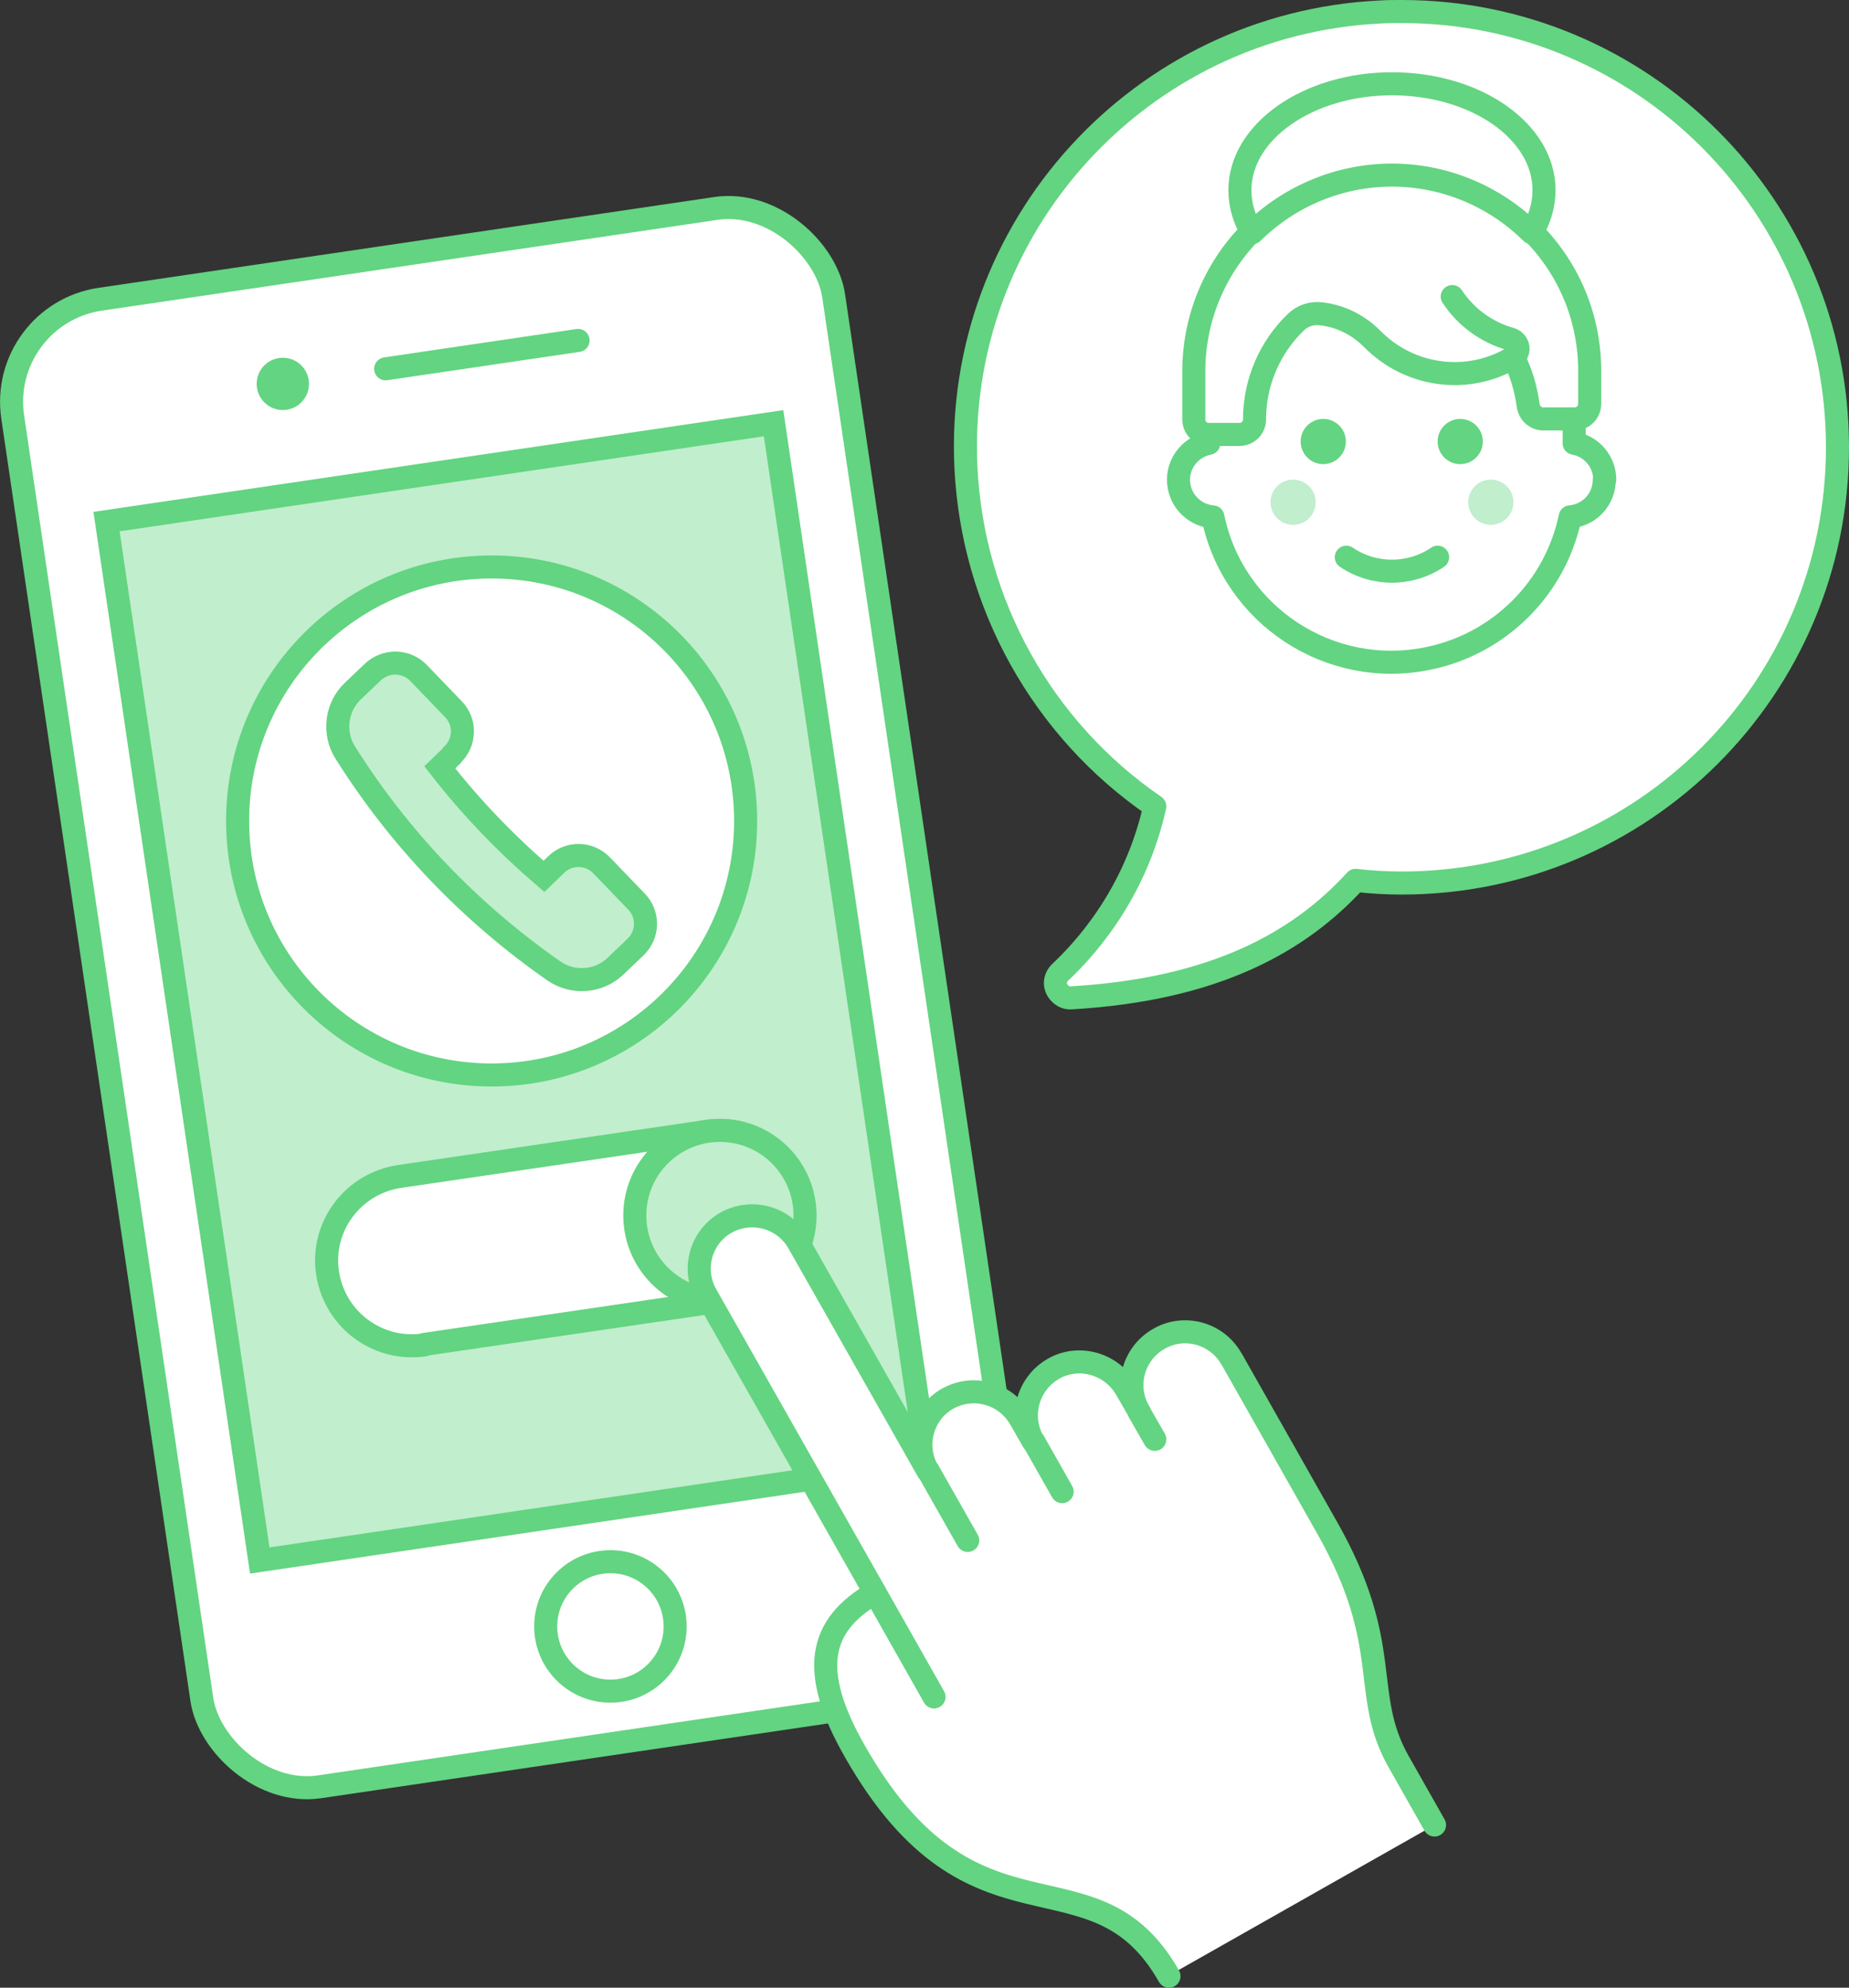 <?xml version="1.0" encoding="UTF-8"?><svg xmlns="http://www.w3.org/2000/svg" viewBox="0 0 41.71 44.84"><rect x="0" y="0" width="41.71" height="44.84" fill="#333333" stroke="none"/><defs><style>.d,.e{fill:#fff;}.f{fill:#63d481;}.g,.h{fill:#c1eecd;}.h{stroke-miterlimit:10;}.h,.e,.i{stroke:#63d481;stroke-width:.52px;}.e,.i{stroke-linecap:round;stroke-linejoin:round;}.i{fill:none;}</style></defs><g id="a"/><g id="b"><g id="c"><g><g><g><rect class="e" x="2.32" y="5.55" width="18.72" height="33.92" rx="2.34" ry="2.34" transform="translate(-3.16 1.94) rotate(-8.39)"/><rect class="h" x="4.05" y="10.53" width="15.21" height="23.69" transform="translate(-3.14 1.94) rotate(-8.39)"/><circle class="e" cx="13.77" cy="36.69" r="1.46"/><line class="i" x1="8.7" y1="8.32" x2="13.04" y2="7.68"/><circle class="f" cx="6.38" cy="8.66" r=".59"/></g><g><path class="e" d="M9.57,30.34c-1.05,.15-2.02-.57-2.18-1.62s.57-2.02,1.62-2.18h0l6.95-1.02c1.05-.15,2.02,.58,2.16,1.63,.15,1.04-.57,2-1.61,2.16l-6.95,1.02Z"/><circle class="h" cx="16.24" cy="27.42" r="1.92"/><g><circle class="e" cx="11.09" cy="18.52" r="5.73"/><path class="h" d="M10.2,17.03c.3-.28,.31-.75,.02-1.04h0l-.77-.8c-.28-.3-.75-.31-1.05-.02l-.44,.42c-.38,.36-.45,.95-.17,1.39,1.22,1.94,2.82,3.61,4.7,4.92,.43,.3,1.02,.26,1.4-.11l.44-.42c.3-.28,.31-.75,.02-1.04h0l-.77-.8c-.28-.3-.75-.31-1.04-.02h0l-.27,.26c-.86-.74-1.65-1.56-2.35-2.46l.27-.26Z"/></g></g></g><g><path class="e" d="M31.14,.27c-5.42,.26-9.61,4.86-9.35,10.28,.15,3.07,1.72,5.9,4.26,7.64-.32,1.44-1.07,2.74-2.14,3.75-.13,.13-.14,.33,0,.47,.07,.07,.16,.11,.26,.1,3.24-.19,5.14-1.26,6.41-2.65,.35,.04,.69,.06,1.04,.06,5.43,0,9.83-4.4,9.83-9.83,0-5.43-4.4-9.83-9.83-9.83-.16,0-.32,0-.47,.01h0Z"/><g><path class="e" d="M36.2,10.82c0-.4-.29-.75-.69-.82v-.55c-.03-2.28-1.89-4.1-4.17-4.07-2.24,.03-4.05,1.83-4.07,4.07v.55c-.46,.09-.76,.53-.67,.98,.07,.37,.38,.65,.76,.68,.46,2.23,2.65,3.66,4.87,3.19,1.6-.33,2.86-1.59,3.19-3.19,.44-.04,.77-.4,.77-.84Z"/><circle class="g" cx="29.17" cy="11.33" r=".51"/><circle class="g" cx="33.63" cy="11.33" r=".51"/><path class="i" d="M30.37,12.57c.62,.42,1.44,.42,2.06,0"/><path class="e" d="M35.86,8.42c.03-2.47-1.95-4.48-4.42-4.51-2.47-.03-4.48,1.95-4.51,4.42,0,.03,0,.06,0,.1v1.03c0,.19,.15,.34,.34,.34h.69c.19,0,.34-.15,.34-.34,0-.83,.34-1.62,.93-2.19,.15-.15,.37-.22,.58-.19,.43,.05,.83,.25,1.14,.56,.84,.86,2.16,1.04,3.19,.42,.17,.33,.28,.7,.33,1.07,.02,.19,.18,.33,.36,.32h.69c.19,0,.34-.15,.34-.34v-.69Z"/><path class="i" d="M34.14,8.05c.1-.06,.14-.19,.07-.3-.03-.05-.07-.08-.13-.1-.54-.15-1.01-.49-1.32-.96"/><g><circle class="f" cx="29.85" cy="9.96" r=".51"/><circle class="f" cx="32.94" cy="9.96" r=".51"/></g><path class="e" d="M31.4,3.95c1.18,0,2.31,.47,3.15,1.3,.18-.29,.28-.62,.28-.96,0-1.33-1.54-2.4-3.43-2.4s-3.43,1.08-3.43,2.4c0,.34,.1,.67,.28,.96,.84-.83,1.97-1.3,3.15-1.3Z"/></g></g><g><path class="d" d="M19.74,35.93l-3.81-6.72c-.33-.58-.12-1.31,.45-1.63,.58-.32,1.3-.12,1.63,.45l2.92,5.15c-.33-.58-.12-1.31,.45-1.63,.58-.32,1.3-.12,1.63,.45l.3,.52c-.33-.58-.12-1.31,.45-1.64s1.31-.12,1.64,.45h0l.3,.52c-.34-.57-.14-1.31,.43-1.64,.57-.34,1.31-.14,1.64,.43l.02,.03,2.14,3.78c1.53,2.69,.75,3.75,1.62,5.29l.81,1.43-6,3.4c-1.71-3.01-4.4-.34-7.09-5.08-1.02-1.79-.83-2.83,.46-3.57Z"/><g><g><line class="i" x1="23.96" y1="33.65" x2="23.32" y2="32.52"/><line class="i" x1="21.83" y1="34.75" x2="20.94" y2="33.18"/><line class="i" x1="26.05" y1="32.47" x2="25.7" y2="31.86"/><line class="i" x1="21.07" y1="38.28" x2="19.74" y2="35.93"/></g><path class="i" d="M26.37,44.58c-1.71-3.01-4.4-.34-7.09-5.08-1.02-1.79-.83-2.83,.46-3.57l-3.81-6.72c-.33-.58-.12-1.31,.45-1.63,.58-.32,1.3-.12,1.63,.45l2.92,5.15c-.33-.58-.12-1.31,.45-1.63,.58-.32,1.3-.12,1.63,.45l.3,.52c-.33-.58-.12-1.31,.45-1.64s1.31-.12,1.64,.45h0l.3,.52c-.34-.57-.14-1.31,.43-1.64,.57-.34,1.31-.14,1.64,.43l.02,.03,2.14,3.78c1.53,2.69,.75,3.75,1.62,5.29l.81,1.43"/></g></g></g></g></g></svg>